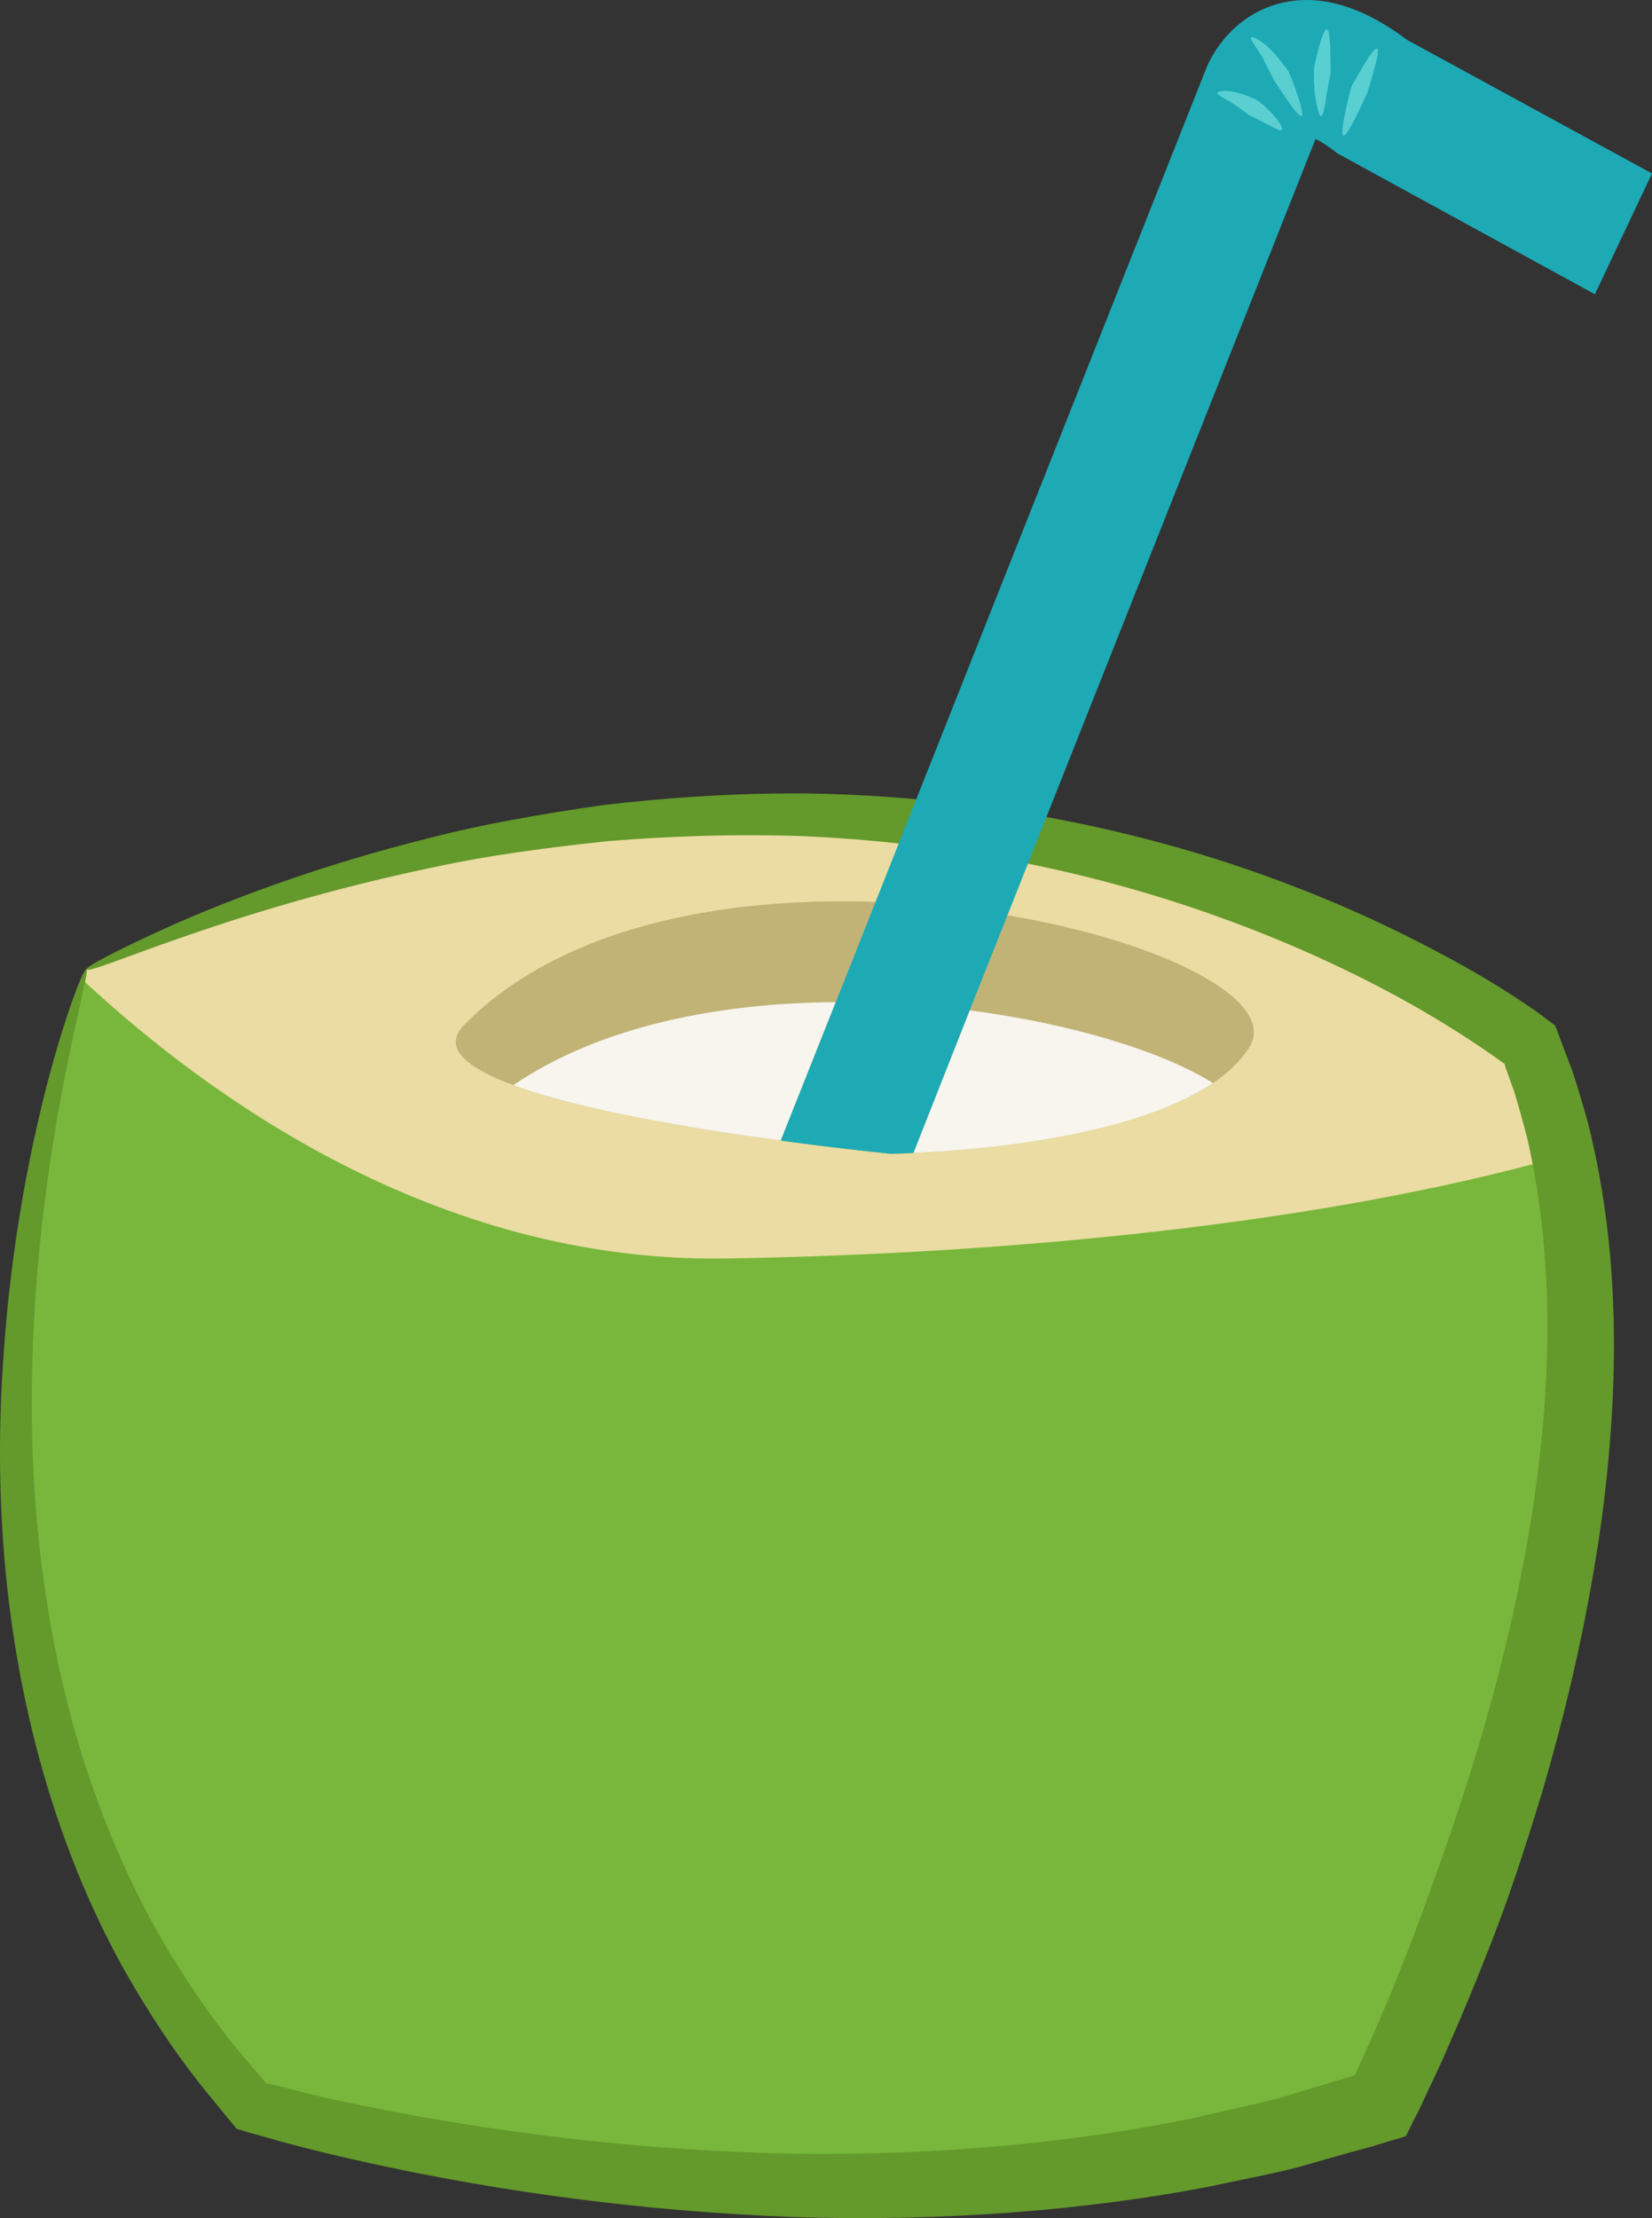 <?xml version="1.0" encoding="UTF-8" standalone="no"?>
<svg
   xmlns:dc="http://purl.org/dc/elements/1.1/"
   xmlns:cc="http://creativecommons.org/ns#"
   xmlns:rdf="http://www.w3.org/1999/02/22-rdf-syntax-ns#"
   xmlns:svg="http://www.w3.org/2000/svg"
   xmlns="http://www.w3.org/2000/svg"
   id="svg30"
   viewBox="0 0 4021.606 5398.874"
   style="clip-rule:evenodd;fill-rule:evenodd;image-rendering:optimizeQuality;shape-rendering:geometricPrecision;text-rendering:geometricPrecision"
   version="1.1"
   height="53.989mm"
   width="40.216mm"
   xml:space="preserve"><rect x="0" y="0" width="4021.606" height="5398.874" fill="#333333" stroke="none"/>
 <defs
   id="defs4">
  <style
   id="style2"
   type="text/css">
   <![CDATA[
    .fil5 {fill:#1DAAB5;fill-rule:nonzero}
    .fil6 {fill:#59CFD1;fill-rule:nonzero}
    .fil2 {fill:#64992B;fill-rule:nonzero}
    .fil0 {fill:#78B73B;fill-rule:nonzero}
    .fil3 {fill:#C1B376;fill-rule:nonzero}
    .fil1 {fill:#EADCA2;fill-rule:nonzero}
    .fil4 {fill:#F7F5ED;fill-rule:nonzero}
   ]]>
  </style>
 </defs>
 <g
   transform="translate(-8697.394,-11570.802)"
   id="Vrstva_x0020_1">
  <path
   style="fill:#78b73b;fill-rule:nonzero"
   id="path7"
   d="m 8908,13930 c 0,0 -583,1668 401,2767 0,0 1432,439 2749,0 0,0 784,-1543 364,-2583 0,0 -1426,-1129 -3514,-184 z"
   class="fil0" />
  <path
   style="fill:#eadca2;fill-rule:nonzero"
   id="path9"
   d="m 12503,14384 c -20,-93 -46,-183 -81,-270 0,0 -1426,-1129 -3514,-184 0,0 -3,9 -9,26 297,277 856,688 1562,678 650,-10 1438,-78 2042,-250 z"
   class="fil1" />
  <path
   style="fill:#64992b;fill-rule:nonzero"
   id="path11"
   d="m 8908,13930 c -2,-6 76,-48 219,-112 143,-62 352,-142 614,-207 130,-34 274,-59 427,-81 154,-18 317,-29 486,-28 339,4 701,59 1048,174 173,58 341,129 501,215 80,42 157,88 232,140 l 19,14 24,18 c 2,1 4,2 5,4 l 3,7 5,13 10,27 24,63 c 14,43 27,87 39,130 86,346 69,681 33,959 -39,280 -99,508 -146,669 -49,161 -83,256 -87,267 -4,11 -40,113 -111,281 -18,41 -37,87 -60,136 -12,25 -24,50 -36,77 -12,24 -25,49 -37,74 -13,5 -27,8 -40,12 -13,4 -25,8 -38,12 -60,16 -123,34 -189,53 -67,17 -139,30 -212,46 -296,57 -644,86 -1014,74 -370,-14 -761,-65 -1142,-157 -48,-12 -96,-24 -143,-38 l -44,-12 -15,-5 c -5,-1 -10,-2 -13,-7 l -19,-23 -50,-61 c -63,-77 -119,-160 -170,-245 -102,-169 -175,-350 -227,-529 -104,-361 -119,-712 -99,-1006 19,-295 70,-536 114,-701 45,-165 83,-256 89,-253 6,2 -20,95 -53,262 -32,166 -71,406 -79,695 -8,289 18,630 126,972 55,170 129,341 229,498 50,79 104,156 165,227 l 44,51 c 2,3 5,7 9,7 l 26,6 c 46,12 92,24 139,34 374,81 757,124 1116,131 360,5 696,-29 978,-88 70,-17 138,-30 202,-47 63,-19 123,-37 179,-54 10,-3 6,-1 8,-6 12,-26 23,-50 34,-74 21,-47 40,-92 57,-133 66,-162 99,-262 103,-272 4,-11 38,-102 87,-257 48,-155 110,-375 151,-640 40,-265 59,-580 -13,-898 -10,-39 -21,-79 -33,-118 l -21,-58 c -1,-3 -1,-6 -2,-8 l -3,-2 -7,-5 c -67,-48 -140,-94 -214,-136 -151,-85 -311,-157 -476,-216 -331,-119 -680,-181 -1008,-195 -165,-6 -324,0 -474,12 -151,16 -293,35 -422,63 -519,108 -841,266 -848,249 z"
   class="fil2" />
  <path
   style="fill:#c1b376;fill-rule:nonzero"
   id="path13"
   d="m 9827,14066 c -190,194 1038,313 1038,313 0,0 714,-8 873,-258 159,-249 -1348,-631 -1911,-55 z"
   class="fil3" />
  <path
   style="fill:#f7f5ed;fill-rule:nonzero"
   id="path15"
   d="m 9947,14212 c 165,61 444,107 651,135 l 134,-337 c -285,2 -573,58 -785,202 z"
   class="fil4" />
  <path
   style="fill:#f7f5ed;fill-rule:nonzero"
   id="path17"
   d="m 11650,14207 c -121,-76 -340,-144 -592,-177 l -137,347 c 143,-6 531,-36 729,-170 z"
   class="fil4" />
  <path
   style="fill:#1daab5;fill-rule:nonzero"
   id="path19"
   d="m 12123,11668 c -117,-88 -226,-116 -324,-85 -91,29 -147,103 -169,164 l -898,2263 -134,337 c 153,21 267,32 267,32 0,0 21,0 56,-2 l 137,-347 842,-2121 c 12,6 29,16 53,35 l 627,343 139,-294 z"
   class="fil5" />
  <path
   style="fill:#59cfd1;fill-rule:nonzero"
   id="path21"
   d="m 11818,11887 c -4,4 -23,-7 -42,-17 -10,-5 -19,-10 -26,-13 -7,-4 -12,-6 -12,-6 -1,0 -5,-4 -12,-9 -7,-5 -16,-12 -26,-18 -18,-13 -38,-20 -39,-26 0,-3 6,-5 16,-6 10,0 23,1 35,5 12,3 24,8 33,12 9,3 14,7 15,7 0,0 4,3 11,9 7,6 15,13 23,22 16,17 28,36 24,40 z"
   class="fil6" />
  <path
   style="fill:#59cfd1;fill-rule:nonzero"
   id="path23"
   d="m 11866,11853 c -6,2 -22,-20 -37,-42 -16,-24 -31,-45 -31,-46 0,0 -3,-7 -8,-17 -5,-10 -12,-22 -18,-35 -14,-25 -32,-46 -29,-51 3,-5 31,11 52,34 10,11 21,23 27,33 7,9 12,15 12,16 2,1 42,103 32,108 z"
   class="fil6" />
  <path
   style="fill:#59cfd1;fill-rule:nonzero"
   id="path25"
   d="m 11927,11642 c 6,-1 8,26 9,51 0,27 1,51 1,51 0,1 -1,8 -3,18 -2,10 -4,23 -7,37 -3,26 -8,53 -14,54 -5,1 -11,-27 -15,-55 -1,-14 -2,-28 -2,-39 0,-10 0,-18 0,-18 -1,-3 20,-100 31,-99 z"
   class="fil6" />
  <path
   style="fill:#59cfd1;fill-rule:nonzero"
   id="path27"
   d="m 12050,11689 c 5,3 -1,30 -9,56 -3,13 -7,26 -10,35 -3,10 -5,16 -5,17 -1,0 -4,7 -8,17 -5,10 -11,23 -17,36 -13,26 -28,52 -33,51 -6,-2 -1,-31 5,-60 3,-15 7,-30 9,-40 3,-12 5,-19 5,-19 0,-1 4,-7 9,-16 5,-9 12,-21 19,-33 14,-24 29,-46 35,-44 z"
   class="fil6" />
 </g>
</svg>